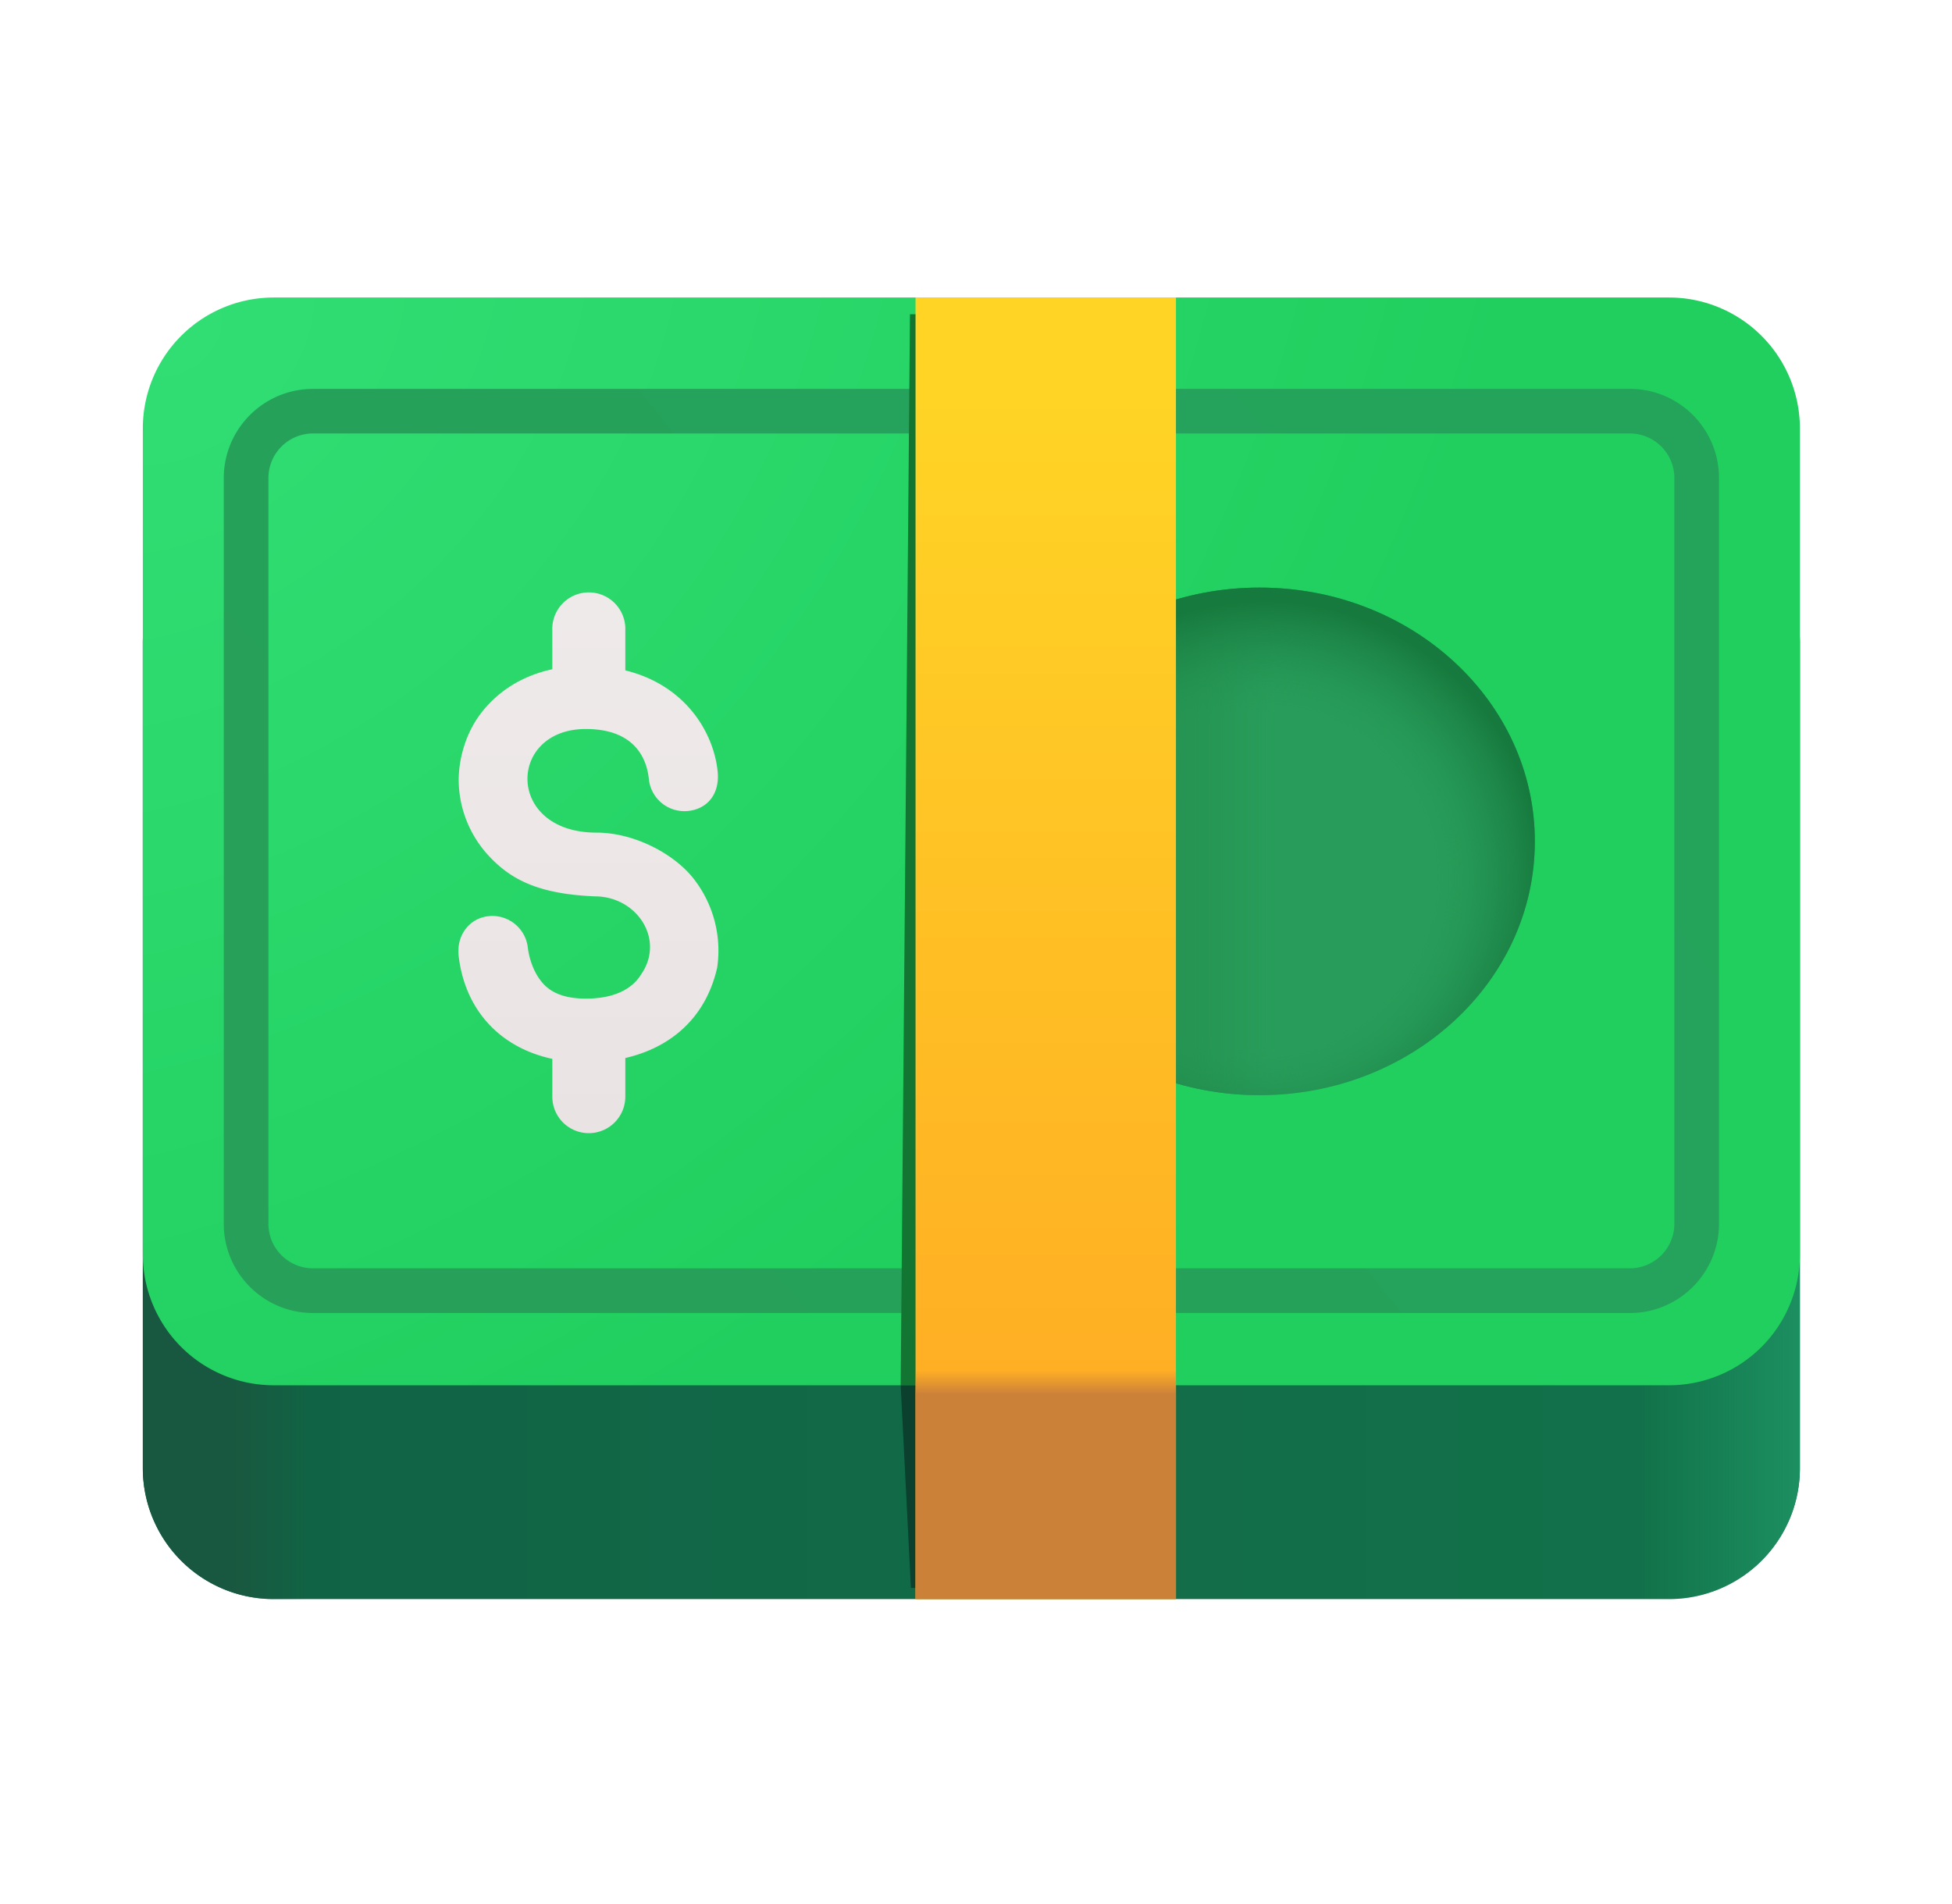 <svg xmlns="http://www.w3.org/2000/svg" width="41" height="40" fill="none"><path fill="url(#a)" d="M35.055 10.742H5.75A2.75 2.75 0 0 0 3 13.492v17.352a2.75 2.75 0 0 0 2.75 2.75h29.305a2.75 2.75 0 0 0 2.75-2.75V13.492a2.75 2.75 0 0 0-2.75-2.75Z"/><path fill="url(#b)" d="M35.055 10.742H5.75A2.75 2.75 0 0 0 3 13.492v17.352a2.75 2.75 0 0 0 2.75 2.75h29.305a2.75 2.75 0 0 0 2.75-2.75V13.492a2.75 2.75 0 0 0-2.75-2.75Z"/><path fill="url(#c)" d="M35.055 10.742H5.75A2.75 2.75 0 0 0 3 13.492v17.352a2.75 2.75 0 0 0 2.75 2.75h29.305a2.75 2.75 0 0 0 2.75-2.75V13.492a2.75 2.75 0 0 0-2.75-2.75Z"/><path fill="url(#d)" d="M35.055 6.25H5.75A2.75 2.75 0 0 0 3 9v17.352a2.75 2.75 0 0 0 2.75 2.75h29.305a2.75 2.75 0 0 0 2.75-2.75V9a2.75 2.75 0 0 0-2.75-2.75Z"/><g filter="url(#e)"><path fill="url(#f)" fill-rule="evenodd" d="M34.23 8.906H6.575a.938.938 0 0 0-.937.938v15.664c0 .518.42.937.937.937h27.657c.517 0 .937-.42.937-.937V9.844a.938.938 0 0 0-.938-.938ZM6.575 7.97c-1.035 0-1.875.84-1.875 1.875v15.664c0 1.035.84 1.875 1.875 1.875h27.657c1.035 0 1.874-.84 1.874-1.875V9.844c0-1.036-.839-1.875-1.874-1.875H6.573Z" clip-rule="evenodd"/></g><path fill="#289D5B" d="M26.457 23.008c3.193 0 5.781-2.387 5.781-5.332s-2.588-5.332-5.78-5.332c-3.194 0-5.782 2.387-5.782 5.332s2.588 5.332 5.781 5.332Z"/><path fill="url(#g)" d="M26.457 23.008c3.193 0 5.781-2.387 5.781-5.332s-2.588-5.332-5.78-5.332c-3.194 0-5.782 2.387-5.782 5.332s2.588 5.332 5.781 5.332Z"/><path fill="url(#h)" d="M26.457 23.008c3.193 0 5.781-2.387 5.781-5.332s-2.588-5.332-5.78-5.332c-3.194 0-5.782 2.387-5.782 5.332s2.588 5.332 5.781 5.332Z"/><g filter="url(#i)"><path fill="#127531" d="M19.113 6.602h5.196v22.5h-5.391l.195-22.5Z"/></g><g filter="url(#j)"><path fill="#0B3F2E" d="M19.133 33.36h5.176v-4.258h-5.391l.215 4.257Z"/></g><path fill="url(#k)" d="M24.7 6.25h-5.47v27.344h5.47V6.25Z"/><path fill="url(#l)" d="M24.7 6.25h-5.47v27.344h5.47V6.25Z"/><g filter="url(#m)"><path fill="url(#n)" d="M11.701 13.14a.767.767 0 1 1 1.533 0v.844c1.252.305 1.854 1.292 1.939 2.12.049.471-.21.79-.621.833a.75.75 0 0 1-.823-.669c-.028-.27-.172-1.053-1.325-1.053-1.65 0-1.69 2.177.225 2.177.82 0 1.688.476 2.08 1.021a2.45 2.45 0 0 1 .454 1.818c-.24 1.052-.973 1.676-1.929 1.896v.812a.766.766 0 1 1-1.533 0v-.794c-1.07-.23-1.83-.996-1.968-2.165-.048-.411.21-.784.621-.832a.75.75 0 0 1 .832.657c.024.204.107.494.285.715.152.19.41.359.933.359.652 0 .997-.238 1.162-.508.508-.732-.086-1.64-.971-1.64-1.186-.05-1.768-.35-2.241-.865a2.365 2.365 0 0 1-.62-1.572c0-.372.108-.974.516-1.47.328-.4.806-.726 1.451-.864v-.82Z"/></g><defs><linearGradient id="a" x1="35.539" x2="4.211" y1="32.07" y2="32.07" gradientUnits="userSpaceOnUse"><stop stop-color="#12724A"/><stop offset="1" stop-color="#116245"/></linearGradient><linearGradient id="b" x1="37.805" x2="34.484" y1="30.977" y2="30.977" gradientUnits="userSpaceOnUse"><stop stop-color="#1C8F60"/><stop offset="1" stop-color="#1C8F60" stop-opacity="0"/></linearGradient><linearGradient id="c" x1="3" x2="6.438" y1="30.82" y2="30.82" gradientUnits="userSpaceOnUse"><stop offset=".557" stop-color="#195840"/><stop offset="1" stop-color="#195840" stop-opacity="0"/></linearGradient><linearGradient id="f" x1="32.434" x2="10.246" y1="8.398" y2="26.758" gradientUnits="userSpaceOnUse"><stop stop-color="#24A35B"/><stop offset="1" stop-color="#27A05A"/></linearGradient><linearGradient id="g" x1="24.543" x2="26.77" y1="18.32" y2="18.32" gradientUnits="userSpaceOnUse"><stop offset=".228" stop-color="#269553"/><stop offset="1" stop-color="#269553" stop-opacity="0"/></linearGradient><linearGradient id="k" x1="21.965" x2="21.965" y1="8.32" y2="29.961" gradientUnits="userSpaceOnUse"><stop stop-color="#FFD425"/><stop offset="1" stop-color="#FFAD24"/></linearGradient><linearGradient id="l" x1="23.293" x2="23.293" y1="33.594" y2="28.789" gradientUnits="userSpaceOnUse"><stop offset=".894" stop-color="#CC8139"/><stop offset="1" stop-color="#CC8139" stop-opacity="0"/></linearGradient><linearGradient id="n" x1="12.458" x2="12.458" y1="12.373" y2="23.706" gradientUnits="userSpaceOnUse"><stop stop-color="#EFEAEA"/><stop offset="1" stop-color="#EAE3E3"/></linearGradient><filter id="e" width="31.806" height="19.614" x="4.499" y="7.969" color-interpolation-filters="sRGB" filterUnits="userSpaceOnUse"><feFlood flood-opacity="0" result="BackgroundImageFix"/><feBlend in="SourceGraphic" in2="BackgroundImageFix" result="shape"/><feColorMatrix in="SourceAlpha" result="hardAlpha" values="0 0 0 0 0 0 0 0 0 0 0 0 0 0 0 0 0 0 127 0"/><feOffset dy=".2"/><feGaussianBlur stdDeviation=".125"/><feComposite in2="hardAlpha" k2="-1" k3="1" operator="arithmetic"/><feColorMatrix values="0 0 0 0 0.094 0 0 0 0 0.51 0 0 0 0 0.255 0 0 0 1 0"/><feBlend in2="shape" result="effect1_innerShadow_11590_114"/><feColorMatrix in="SourceAlpha" result="hardAlpha" values="0 0 0 0 0 0 0 0 0 0 0 0 0 0 0 0 0 0 127 0"/><feOffset dx="-.2"/><feGaussianBlur stdDeviation=".125"/><feComposite in2="hardAlpha" k2="-1" k3="1" operator="arithmetic"/><feColorMatrix values="0 0 0 0 0.094 0 0 0 0 0.51 0 0 0 0 0.255 0 0 0 1 0"/><feBlend in2="effect1_innerShadow_11590_114" result="effect2_innerShadow_11590_114"/><feColorMatrix in="SourceAlpha" result="hardAlpha" values="0 0 0 0 0 0 0 0 0 0 0 0 0 0 0 0 0 0 127 0"/><feOffset dx=".2"/><feGaussianBlur stdDeviation=".125"/><feComposite in2="hardAlpha" k2="-1" k3="1" operator="arithmetic"/><feColorMatrix values="0 0 0 0 0.173 0 0 0 0 0.71 0 0 0 0 0.4 0 0 0 1 0"/><feBlend in2="effect2_innerShadow_11590_114" result="effect3_innerShadow_11590_114"/></filter><filter id="i" width="6.191" height="23.3" x="18.518" y="6.202" color-interpolation-filters="sRGB" filterUnits="userSpaceOnUse"><feFlood flood-opacity="0" result="BackgroundImageFix"/><feBlend in="SourceGraphic" in2="BackgroundImageFix" result="shape"/><feGaussianBlur result="effect1_foregroundBlur_11590_114" stdDeviation=".2"/></filter><filter id="j" width="5.891" height="4.758" x="18.668" y="28.852" color-interpolation-filters="sRGB" filterUnits="userSpaceOnUse"><feFlood flood-opacity="0" result="BackgroundImageFix"/><feBlend in="SourceGraphic" in2="BackgroundImageFix" result="shape"/><feGaussianBlur result="effect1_foregroundBlur_11590_114" stdDeviation=".125"/></filter><filter id="m" width="5.811" height="11.683" x="9.478" y="12.273" color-interpolation-filters="sRGB" filterUnits="userSpaceOnUse"><feFlood flood-opacity="0" result="BackgroundImageFix"/><feColorMatrix in="SourceAlpha" result="hardAlpha" values="0 0 0 0 0 0 0 0 0 0 0 0 0 0 0 0 0 0 127 0"/><feOffset dx="-.1" dy=".1"/><feGaussianBlur stdDeviation=".075"/><feComposite in2="hardAlpha" operator="out"/><feColorMatrix values="0 0 0 0 0.09 0 0 0 0 0.522 0 0 0 0 0.224 0 0 0 1 0"/><feBlend in2="BackgroundImageFix" result="effect1_dropShadow_11590_114"/><feBlend in="SourceGraphic" in2="effect1_dropShadow_11590_114" result="shape"/><feColorMatrix in="SourceAlpha" result="hardAlpha" values="0 0 0 0 0 0 0 0 0 0 0 0 0 0 0 0 0 0 127 0"/><feOffset dx=".1" dy="-.1"/><feGaussianBlur stdDeviation=".05"/><feComposite in2="hardAlpha" k2="-1" k3="1" operator="arithmetic"/><feColorMatrix values="0 0 0 0 0.784 0 0 0 0 0.761 0 0 0 0 0.753 0 0 0 1 0"/><feBlend in2="shape" result="effect2_innerShadow_11590_114"/><feColorMatrix in="SourceAlpha" result="hardAlpha" values="0 0 0 0 0 0 0 0 0 0 0 0 0 0 0 0 0 0 127 0"/><feOffset dx="-.1" dy=".1"/><feGaussianBlur stdDeviation=".05"/><feComposite in2="hardAlpha" k2="-1" k3="1" operator="arithmetic"/><feColorMatrix values="0 0 0 0 1 0 0 0 0 0.996 0 0 0 0 0.992 0 0 0 1 0"/><feBlend in2="effect2_innerShadow_11590_114" result="effect3_innerShadow_11590_114"/></filter><radialGradient id="d" cx="0" cy="0" r="1" gradientTransform="matrix(16.172 18.125 -23.768 21.207 3.762 7.148)" gradientUnits="userSpaceOnUse"><stop stop-color="#31DE74"/><stop offset="1" stop-color="#20CF5E"/></radialGradient><radialGradient id="h" cx="0" cy="0" r="1" gradientTransform="matrix(4.57 -3.945 3.878 4.492 26.457 18.515)" gradientUnits="userSpaceOnUse"><stop offset=".587" stop-color="#249755" stop-opacity="0"/><stop offset=".987" stop-color="#16793D"/></radialGradient></defs></svg>